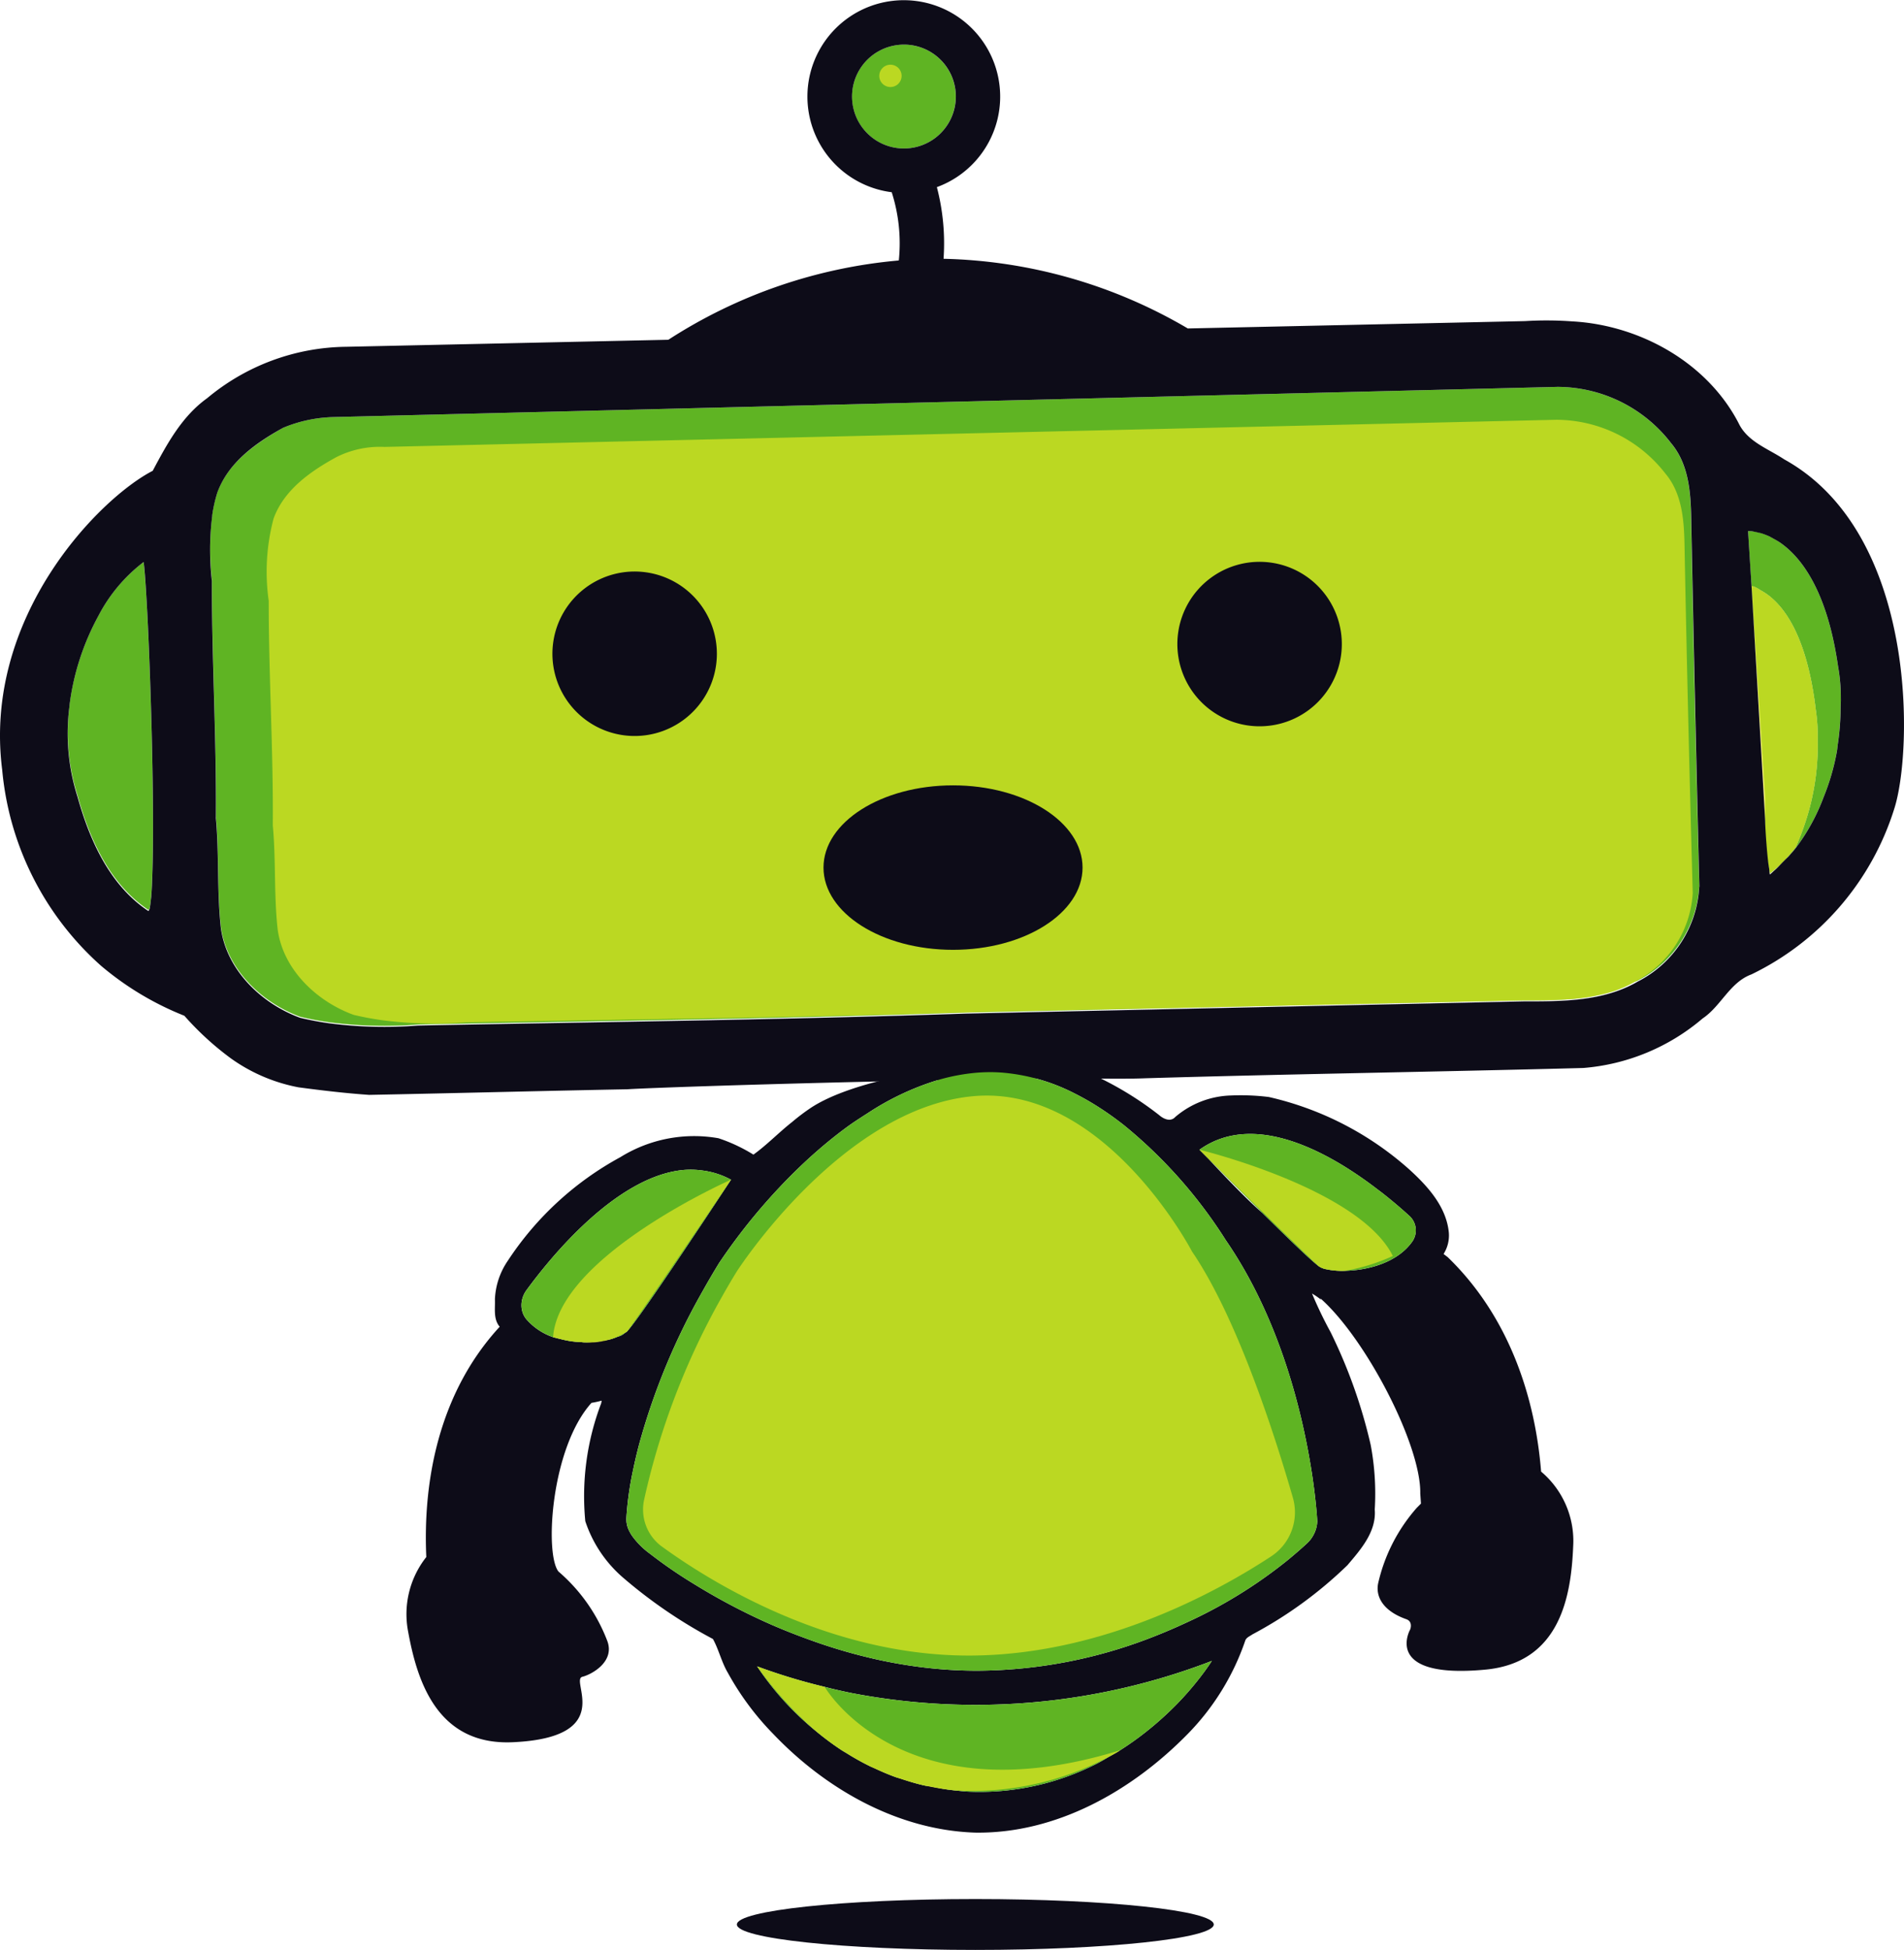 <svg xmlns="http://www.w3.org/2000/svg" width="51.587mm" height="52.823mm" viewBox="0 0 146.23 149.734"><defs><style>.b2bd2e26-b4ef-4ab6-b88c-eb44022c0d26{fill:#5fb423;}.aec5534e-5bff-440a-b144-579c9335ab1f{fill:#f8f022;opacity:0.6;}.a79d56be-b8bb-43d6-8514-fc6b2aa9db37{fill:#0d0c18;}.ef42a2f6-84f0-4b99-983e-58866b133275{fill:none;}</style></defs><g id="a7f81345-e7aa-4d00-bb58-f742ba6c7711" data-name="Ebene 2"><g id="f121383f-dc3d-4655-bbdd-d41b1198f95f" data-name="GRP"><g id="ba385242-10a1-40e4-9b5a-0b39ff773cb4" data-name="ROBOT_EXP_5"><g id="e8269f71-5ee8-4db2-9342-f5a00ae58349" data-name="HEAD_EXP_4"><g id="a4f83fc2-3658-4e09-ae17-d006a5a8883a" data-name="FILLED_HEAD"><path class="b2bd2e26-b4ef-4ab6-b88c-eb44022c0d26" d="M135.557,61.365l0,.019c-.002.354.006.708.003,1.064.003-.387.007-.774.009-1.161L134.538,45.052c.038.012.057.009.099.022.004-.017.007-.035.013-.052a2.883,2.883,0,0,1,.569.306c1.428.762,3.497,2.942,4.234,9.164a13.717,13.717,0,0,1,.15,2.277,18.897,18.897,0,0,1-1.194,7.07c-.143.407-.311.802-.481,1.197l0,.001a12.994,12.994,0,0,1-.873,1.026c.118-.124.254-.233.365-.364.166-.195.341-.381.496-.584a15.293,15.293,0,0,0,2.131-3.886,17.613,17.613,0,0,0,1.019-3.485c.039-.208.054-.44.086-.655a19.219,19.219,0,0,0,.207-2.745c.001-.242.024-.468.016-.718a13.527,13.527,0,0,0-.211-2.455q-.159-1.101-.369-2.051c-.138-.634-.293-1.22-.46-1.762-1.001-3.249-2.444-4.894-3.674-5.726a5.586,5.586,0,0,0-.675-.393c-.031-.019-.067-.031-.099-.049a3.929,3.929,0,0,0-1.353-.396h-.001l-.035-.002c-.131-.012-.231-.013-.231-.013l-.013-.001-.005-.001.277,4.352Z"/><path class="b2bd2e26-b4ef-4ab6-b88c-eb44022c0d26" d="M130.497,68.122c.001-.022.012-.043.011-.065q-.374-14.122-.627-28.249c-.035-1.987-.191-4.145-1.518-5.743l-.002,0a11.043,11.043,0,0,0-8.76-4.357l-94.016,2.32a10.662,10.662,0,0,0-3.843.821c-2.076,1.181-4.217,2.657-5.064,4.993a11.222,11.222,0,0,0-.381,1.683c-.006.039-.003.079-.008.119a20.964,20.964,0,0,0-.012,4.869c-.01,6.072.36,12.138.306,18.211.257,2.816.073,5.653.384,8.465.447,3.236,3.117,5.8,6.084,6.888q1.111.267,2.24.424a32.61,32.61,0,0,0,6.83.171c14.049-.272,28.09-.44,42.126-.918q9.494-.206,18.989-.415c.052-.001.105-.002.159-.003q11.814-.259,23.629-.517c1.102,0,2.231.001,3.352-.076a15.325,15.325,0,0,0,3.296-.548,9.046,9.046,0,0,0,1.826-.775v-.001l.002-.001c.094-.05.199-.069.291-.123A8.685,8.685,0,0,0,130.497,68.122Z"/><path class="b2bd2e26-b4ef-4ab6-b88c-eb44022c0d26" d="M73.371,6.9a3.99,3.99,0,0,0-3.48-3.447h-.001a3.993,3.993,0,0,0-4.423,4.474,3.989,3.989,0,0,0,2.913,3.336A3.986,3.986,0,0,0,73.371,6.9Z"/><path class="b2bd2e26-b4ef-4ab6-b88c-eb44022c0d26" d="M11.617,68.8v0c.002-.023.004-.051.005-.08s.003-.056.004-.08c.018-.254.035-.528.048-.845.004-.082.006-.176.009-.266s.006-.174.009-.262l0-.005.002-.027c.002-.071.004-.147.007-.223.002-.084.006-.165.008-.25,0-.022.001-.044.002-.066.135-4.671-.103-13.562-.375-19.095-.02-.421-.041-.802-.062-1.178-.005-.098-.011-.213-.016-.308-.008-.146-.016-.272-.025-.41-.073-1.209-.144-2.135-.206-2.546v-.001a12.341,12.341,0,0,0-3.466,4.123,19.359,19.359,0,0,0-2.214,6.78c-.007.051-.006.102-.012.152a15.994,15.994,0,0,0,.629,6.893c.92,3.324,2.469,6.797,5.434,8.766l.002-.009.016.011a.664.664,0,0,0,.111-.32c.022-.117.04-.301.059-.475.002-.027.006-.048.009-.076C11.601,68.928,11.611,68.885,11.617,68.8Z"/><path class="b2bd2e26-b4ef-4ab6-b88c-eb44022c0d26" d="M137.927,65.036c.17-.394.338-.79.481-1.197a18.897,18.897,0,0,0,1.194-7.07,13.717,13.717,0,0,0-.15-2.277c-.738-6.222-2.806-8.402-4.234-9.164a2.883,2.883,0,0,0-.569-.306c-.005.017-.008.035-.013.052-.041-.014-.06-.011-.099-.022L135.57,61.286c-.002.387-.006.774-.009,1.161-.001.197.002.395.003.592.001.536.018,1.071.05,1.604a14.749,14.749,0,0,0,.247,1.984c.029.147.042.296.077.442a8.609,8.609,0,0,0,.987-.877c.043-.044.088-.086.131-.13a12.994,12.994,0,0,0,.873-1.026Z"/></g><g id="b2d61dcb-6d32-42fd-ac0b-ad4b6721e871" data-name="HIGLIGHT_HEAD"><path class="aec5534e-5bff-440a-b144-579c9335ab1f" d="M130.005,68.569q-.375-13.375-.633-26.756c-.036-1.883-.188-3.926-1.461-5.441H127.91a10.639,10.639,0,0,0-8.39-4.138L29.531,34.319a7.435,7.435,0,0,0-3.677.773c-2,1.091-4.034,2.511-4.841,4.723a15.891,15.891,0,0,0-.376,6.318c-.002,5.75.359,11.497.314,17.249.249,2.668.077,5.354.378,8.019.431,3.065,2.99,5.497,5.832,6.53.709.17,1.425.303,2.144.405a31.593,31.593,0,0,0,6.538.169c13.448-.24,26.889-.384,40.323-.819q8.535-.172,17.071-.348,11.894-.261,23.789-.52c1.102,0,2.231.001,3.352-.076a15.326,15.326,0,0,0,3.296-.548h0a9.042,9.042,0,0,0,1.826-.775v-.001l.002-.001A8.19,8.19,0,0,0,130.005,68.569Z"/><path class="aec5534e-5bff-440a-b144-579c9335ab1f" d="M137.927,65.036c.17-.394.338-.79.481-1.197a18.897,18.897,0,0,0,1.194-7.07,13.717,13.717,0,0,0-.15-2.277c-.738-6.222-2.806-8.402-4.234-9.164a2.883,2.883,0,0,0-.569-.306c-.005.017-.095-.034-.133-.046,0,0,1.047,17.865,1.048,18.063.001.536.018,1.071.05,1.604a14.749,14.749,0,0,0,.247,1.984c.029.147.042.296.077.442a8.609,8.609,0,0,0,.987-.877c.043-.044.088-.086.131-.13a12.994,12.994,0,0,0,.873-1.026Z"/><path class="aec5534e-5bff-440a-b144-579c9335ab1f" d="M68.487,4.975a.857.857,0,1,0,.752.95A.857.857,0,0,0,68.487,4.975Z"/></g><g id="a9dd2ef8-edd7-4f14-983a-320bb8f17466" data-name="OUTLINE_HEAD"><path id="e522d0d0-ced7-4fee-bb32-a32ffb60f27d" data-name="HEAD" class="a79d56be-b8bb-43d6-8514-fc6b2aa9db37" d="M121.606,82.01a16.103,16.103,0,0,0,9.161-3.805c1.417-.95,2.079-2.763,3.742-3.38a21.124,21.124,0,0,0,10.97-12.71c1.423-4.378,1.857-21.145-8.449-26.841-1.23-.821-2.814-1.346-3.497-2.77-2.428-4.686-7.616-7.548-12.797-7.826a26.982,26.982,0,0,0-3.6-.021l-25.911.565a38.703,38.703,0,0,0-18.759-5.35,17.039,17.039,0,0,0-.513-5.502,7.402,7.402,0,1,0-3.468.391,12.867,12.867,0,0,1,.545,5.24,38.834,38.834,0,0,0-17.701,6.09l-24.747.539a16.924,16.924,0,0,0-10.675,3.951c-1.939,1.388-3.086,3.518-4.178,5.572C7.639,38.258-1.335,47.356.168,59.117a22.906,22.906,0,0,0,7.584,15.038,23.012,23.012,0,0,0,6.405,3.844,22.74,22.74,0,0,0,3.564,3.266,13.118,13.118,0,0,0,5.211,2.231c1.8.24,3.608.454,5.42.58,6.61-.129,13.225-.305,19.842-.431,1.586-.112,15.37-.599,33.508-.871,0,0,4.203.115,6.281.025C99.188,82.468,110.402,82.308,121.606,82.01ZM134.257,40.78s.113.001.244.013l.036.002c.136.015.675.138.753.163v0a5.214,5.214,0,0,1,.601.234c.032.018.54.283.774.442,1.23.832,2.672,2.477,3.673,5.726.167.542.322,1.128.46,1.762q.21.952.369,2.051a13.518,13.518,0,0,1,.211,2.455c.008.249-.015.475-.016.718a19.219,19.219,0,0,1-.207,2.745c-.033.215-.047.447-.086.655A17.613,17.613,0,0,1,140.05,61.23a15.295,15.295,0,0,1-2.131,3.886c-.155.203-.33.389-.496.584-.111.13-.247.239-.365.364-.042.045-.088.086-.131.13-.212.215-.41.443-.642.64-.122.103-.228.22-.357.316l0-.004c-.041-.171-.032-.346-.065-.517-.129-.657-.296-3.052-.296-3.588-.001-.198-1.038-17.909-1.038-17.909l-.277-4.352Zm-64.32-29.413a3.979,3.979,0,0,1-2.948-.797,3.987,3.987,0,0,1,1.924-7.11,4.026,4.026,0,0,1,.982-.007h.001a3.988,3.988,0,0,1,.042,7.914ZM11.589,69.081c-.019.174-.037.358-.059.475l0,.002-.002.006a.861.861,0,0,1-.12.391.142.142,0,0,1-.015-.014l-.005.011c-2.963-1.97-4.513-5.442-5.434-8.766a16.036,16.036,0,0,1-.617-6.972c.006-.05.005-.101.012-.152a19.359,19.359,0,0,1,2.214-6.78,12.34,12.34,0,0,1,3.466-4.123V43.16l.001-.001c.063.41.134,1.337.205,2.546.008.138.016.264.025.41.006.095.011.21.016.308.022.376.043.757.063,1.178.272,5.533.51,14.424.375,19.095-.001.027-.002.052-.002.077l0,.003-.001.024-.003.081c-.006.202-.011.4-.018.584-.003.07-.005.155-.009.233,0,.026-.001.055-.002.078l-.001.005a.095.095,0,0,1,0,.016c-.013.317-.03.593-.048.845-.004.048-.005.115-.009.16C11.612,68.92,11.599,68.981,11.589,69.081Zm62.653,8.751c-14.036.478-28.078.646-42.126.918a32.609,32.609,0,0,1-6.831-.171c-.751-.106-1.5-.246-2.239-.424-2.969-1.088-5.637-3.652-6.084-6.888-.311-2.812-.129-5.65-.385-8.465.055-6.073-.315-12.14-.305-18.211a20.857,20.857,0,0,1,.023-4.948c.005-.039.002-.08.008-.119a11.215,11.215,0,0,1,.382-1.683c.847-2.336,2.973-3.838,5.064-4.993a10.697,10.697,0,0,1,3.843-.821l94.016-2.32a11.043,11.043,0,0,1,8.76,4.357l.002,0c1.327,1.598,1.483,3.756,1.518,5.743q.273,14.125.626,28.249c.001.023-.01.043-.011.065a.038.038,0,0,1,0,.013,8.68,8.68,0,0,1-4.717,7.238c-2.641,1.542-5.805,1.523-8.766,1.523Q95.63,77.364,74.242,77.832Z"/><g id="a22f737f-1512-4264-9c77-acfec9fd2cb6" data-name="FACE"><path class="a79d56be-b8bb-43d6-8514-fc6b2aa9db37" d="M54.996,51.076a6.315,6.315,0,1,1-5.381-7.128A6.316,6.316,0,0,1,54.996,51.076Z"/><path class="a79d56be-b8bb-43d6-8514-fc6b2aa9db37" d="M102.993,50.331a6.315,6.315,0,1,1-5.381-7.128A6.315,6.315,0,0,1,102.993,50.331Z"/><ellipse class="a79d56be-b8bb-43d6-8514-fc6b2aa9db37" cx="73.194" cy="66.622" rx="9.948" ry="6.315"/></g></g></g><g id="bba02396-b0f5-4387-b53e-9c174ca65992" data-name="BODY_COLORED"><path class="ef42a2f6-84f0-4b99-983e-58866b133275" d="M76.907,82.361a12.531,12.531,0,0,0-2.022.024,15.209,15.209,0,0,0-2.679.501,15.216,15.216,0,0,1,2.68-.501A12.55,12.55,0,0,1,76.907,82.361Z"/><path id="ec818864-2296-43ad-924b-917a999a3e19" data-name="OUTLINE_BODY" class="a79d56be-b8bb-43d6-8514-fc6b2aa9db37" d="M118.359,113.003c-.445-5.596-2.398-11.853-7.177-16.471l-.314-.238a2.662,2.662,0,0,0,.407-1.616c-.177-1.994-1.609-3.573-3.023-4.862a24.279,24.279,0,0,0-10.808-5.578,17.567,17.567,0,0,0-2.892-.117,6.87,6.87,0,0,0-4.294,1.656c-.366.4-.904.143-1.239-.153a25.528,25.528,0,0,0-8.654-4.42s-13.17.631-18.083,3.861A15.899,15.899,0,0,0,60.833,86.16c-1.018.8-1.916,1.745-2.969,2.503a12.676,12.676,0,0,0-2.683-1.258,10.735,10.735,0,0,0-7.532,1.451,24.088,24.088,0,0,0-8.655,7.966,5.661,5.661,0,0,0-.984,2.941c.03.692-.13,1.475.326,2.067.011.019.03.031.042.049-4.673,5.069-5.904,11.834-5.638,17.685a7.073,7.073,0,0,0-1.392,5.743c.672,3.67,2.173,8.746,8.04,8.478,8.015-.367,4.342-4.788,5.341-5.026.653-.155,2.521-1.129,1.912-2.751a13.232,13.232,0,0,0-3.75-5.331c-1.076-1.361-.577-9.499,2.536-12.952a6.936,6.936,0,0,0,.78-.17,1.341,1.341,0,0,1-.042.223,20.055,20.055,0,0,0-1.214,9.032,9.759,9.759,0,0,0,2.85,4.292,37.465,37.465,0,0,0,6.954,4.756c.459.834.66,1.784,1.15,2.605a21.478,21.478,0,0,0,3.494,4.701c4.035,4.227,9.545,7.365,15.484,7.562,6.254.095,12.068-3.215,16.344-7.584a19.008,19.008,0,0,0,4.405-7.144c.08-.255.357-.351.555-.493a32.149,32.149,0,0,0,7.297-5.313c1.028-1.209,2.236-2.578,2.099-4.278a20.149,20.149,0,0,0-.313-4.963,39.693,39.693,0,0,0-3.072-8.643,31.794,31.794,0,0,1-1.433-2.978,5.84,5.84,0,0,1,.702.48l-.066-.117c3.507,3.096,7.744,11.276,7.677,14.992l.054.775c-.108.111-.235.241-.317.32a13.161,13.161,0,0,0-2.963,5.767c-.231,1.028.344,2.154,2.155,2.792.532.188.3.781.3.781s-2.189,3.831,5.758,3.092c5.817-.541,6.599-5.747,6.757-9.455A6.966,6.966,0,0,0,118.359,113.003Zm-72.407-9.986a8.491,8.491,0,0,1-1.116.062c-.06-.001-.122-.013-.183-.015-.24-.008-.482-.031-.726-.061a7.031,7.031,0,0,1-.892-.18c-.087-.022-.174-.04-.26-.066-.099-.03-.202-.041-.299-.076a4.767,4.767,0,0,1-2.032-1.355,1.6,1.6,0,0,1-.301-.522,1.75,1.75,0,0,1-.095-.585,1.968,1.968,0,0,1,.38-1.139c1.847-2.527,6.935-8.811,12.134-9.244a6.476,6.476,0,0,1,1.402.049,6.191,6.191,0,0,1,2.177.704s-.425.649-1.082,1.642c-.246.372-.525.793-.826,1.247-2.106,3.173-5.302,7.932-6.076,8.77l-.002.001a1.535,1.535,0,0,1-.145.097,1.598,1.598,0,0,1-.325.217c-.09.043-.219.076-.325.115a4.385,4.385,0,0,1-.434.153c-.202.054-.44.09-.673.128C46.15,102.977,46.062,103.003,45.952,103.017Zm46.046,26.009a24.113,24.113,0,0,1-1.594,1.814,25.017,25.017,0,0,1-2.437,2.186,23.055,23.055,0,0,1-1.942,1.376c-.064.041-.122.083-.187.123-.141.085-.364.212-.642.362-.334.194-.659.393-1.016.572a20.464,20.464,0,0,1-2.112.918,19.755,19.755,0,0,1-7.649,1.205c-.389-.015-.756-.065-1.131-.102-.615-.061-1.194-.175-1.773-.29-.185-.037-.386-.051-.568-.093-.6-.137-1.164-.319-1.723-.505-.142-.047-.298-.079-.438-.128-.563-.203-1.089-.44-1.608-.682-.115-.054-.244-.096-.357-.152a20.066,20.066,0,0,1-1.768-.983c-.144-.09-.298-.174-.438-.266-.549-.361-1.054-.735-1.534-1.113-.143-.112-.28-.225-.416-.337a22.505,22.505,0,0,1-4.514-4.969l0,0a45.245,45.245,0,0,0,5.186,1.573c.254.062.51.132.763.189.468.107.933.213,1.396.303A50.455,50.455,0,0,0,93.072,127.54h0s-.078.122-.202.304C92.695,128.103,92.412,128.504,91.998,129.025Zm8.847-15.283c.272,1.931.326,3.127.326,3.128l-.004-.001-.001,0a2.397,2.397,0,0,1-.349,1.105,2.235,2.235,0,0,1-.374.479c-.609.579-1.528,1.333-1.528,1.333a36.462,36.462,0,0,1-7.878,4.85c-.708.329-1.457.654-2.245.965a37.425,37.425,0,0,1-13.746,2.691h0q-1.321,0-2.605-.101-1.283-.099-2.521-.285c-.825-.123-1.635-.272-2.426-.443a41.499,41.499,0,0,1-5.278-1.531c-1.177-.423-2.302-.871-3.342-1.339a48.454,48.454,0,0,1-5.659-3.011,35.805,35.805,0,0,1-3.29-2.266,6.086,6.086,0,0,1-1.317-1.291,2.672,2.672,0,0,1-.26-.416,1.98,1.98,0,0,1-.242-.871c-.001-.054-.003-.112-.001-.149a24.488,24.488,0,0,1,.508-3.67c.128-.625.289-1.317.489-2.071A50.959,50.959,0,0,1,53.94,99.187q.604-1.084,1.296-2.214a45.623,45.623,0,0,1,5.716-6.911c.019-.019.04-.038.06-.058l.015-.014c.585-.578,1.209-1.157,1.865-1.724s1.346-1.123,2.064-1.654c.545-.404,1.123-.773,1.699-1.141a20.857,20.857,0,0,1,5.551-2.586,15.209,15.209,0,0,1,2.679-.501,12.531,12.531,0,0,1,2.022-.024,14.851,14.851,0,0,1,5.608,1.598c.58.289,1.143.608,1.689.95a24.195,24.195,0,0,1,2.152,1.523,36.67,36.67,0,0,1,7.777,8.787c4.053,5.88,5.788,12.867,6.52,17.281C100.728,112.94,100.791,113.356,100.845,113.742Zm7.653-18.45c-1.146,1.679-3.466,2.259-5.197,2.291a5.936,5.936,0,0,1-1.514-.134,1.512,1.512,0,0,1-.488-.204l-.01-.008c-.137-.1-.35-.281-.613-.517-.712-.639-1.827-1.716-3.019-2.889-.23-.226-.453-.444-.686-.675l-.002-.002C95.775,92.14,93.883,90.14,93.07,89.266c-.093-.1-.162-.175-.225-.244l-.01-.011c-.179-.18-.305-.308-.421-.425-.171-.173-.288-.293-.291-.295l-.003-.003,0,0c3.315-2.37,7.56-.882,10.973,1.182a30.145,30.145,0,0,1,2.64,1.814c.17.129.343.256.502.382.808.637,1.49,1.229,1.971,1.669A1.502,1.502,0,0,1,108.498,95.292Z"/><path id="a9db3171-79e3-42dd-a7c0-68764b39f3a8" data-name="SHADOW_DOWN" class="a79d56be-b8bb-43d6-8514-fc6b2aa9db37" d="M74.907,145.828c-10.114,0-18.313.874-18.313,1.953s8.199,1.953,18.313,1.953,18.312-.875,18.312-1.953S85.021,145.828,74.907,145.828Z"/><g id="bee6b341-c78f-428b-90ea-7d92f44cd0d5" data-name="FILLED"><path class="b2bd2e26-b4ef-4ab6-b88c-eb44022c0d26" d="M94.133,95.218a36.656,36.656,0,0,0-7.776-8.787,24.195,24.195,0,0,0-2.152-1.523c-.546-.342-1.11-.661-1.689-.95a14.851,14.851,0,0,0-5.608-1.598,12.55,12.55,0,0,0-2.022.024,15.216,15.216,0,0,0-2.68.501,20.857,20.857,0,0,0-5.551,2.586c-.577.368-1.154.737-1.699,1.141-.718.532-1.408,1.087-2.064,1.654s-1.28,1.146-1.865,1.724l-.015.014c-.02.019-.041.038-.06.058a45.623,45.623,0,0,0-5.716,6.911q-.693,1.128-1.296,2.214A50.959,50.959,0,0,0,49.103,110.85c-.2.754-.361,1.446-.489,2.071a24.463,24.463,0,0,0-.507,3.67c-.002.036,0,.095.001.149a1.98,1.98,0,0,0,.242.871,2.651,2.651,0,0,0,.26.416,6.085,6.085,0,0,0,1.317,1.291,35.766,35.766,0,0,0,3.29,2.266,48.454,48.454,0,0,0,5.659,3.011c1.04.468,2.164.916,3.342,1.339a41.499,41.499,0,0,0,5.278,1.531c.791.171,1.601.32,2.426.443s1.666.219,2.521.285,1.724.101,2.605.101A37.425,37.425,0,0,0,88.793,125.6c.788-.312,1.537-.636,2.245-.965a36.452,36.452,0,0,0,7.878-4.85s.919-.754,1.528-1.333a2.24,2.24,0,0,0,.374-.478,2.397,2.397,0,0,0,.349-1.105l.001,0v0l.004.002c0-.001-.054-1.197-.326-3.128-.054-.386-.118-.802-.191-1.244C99.922,108.085,98.186,101.098,94.133,95.218Z"/><path class="b2bd2e26-b4ef-4ab6-b88c-eb44022c0d26" d="M65.496,130.028c-.463-.09-.928-.197-1.396-.303-.253-.058-.509-.127-.763-.189a45.245,45.245,0,0,1-5.186-1.573l0,0a22.505,22.505,0,0,0,4.514,4.969c.137.113.274.225.416.337.48.378.985.753,1.534,1.113.14.092.294.176.438.266a20.037,20.037,0,0,0,1.768.983c.113.056.242.098.357.152.519.242,1.046.479,1.608.682.139.05.295.081.438.128.559.186,1.123.368,1.723.505.181.042.382.056.568.093.584.116,1.17.23,1.792.291.37.036.731.086,1.113.1a19.757,19.757,0,0,0,7.648-1.204,20.464,20.464,0,0,0,2.112-.918c.357-.18.682-.379,1.016-.572.278-.149.501-.277.642-.362.065-.04.123-.083.187-.123a23.055,23.055,0,0,0,1.942-1.376,25.017,25.017,0,0,0,2.437-2.186,24.113,24.113,0,0,0,1.594-1.814c.414-.521.697-.922.872-1.181.123-.182.201-.304.201-.304A50.46,50.46,0,0,1,65.496,130.028Z"/><path class="b2bd2e26-b4ef-4ab6-b88c-eb44022c0d26" d="M108.498,95.292a1.502,1.502,0,0,0-.292-1.958c-.481-.441-1.163-1.032-1.971-1.669-.16-.126-.332-.252-.502-.382a30.189,30.189,0,0,0-2.64-1.814c-3.412-2.064-7.658-3.552-10.973-1.182l0,0,.003.003c.002.003.12.122.291.295.116.117.242.245.421.425l.01.011c.25.253.559.566.903.913l.008.008.019.02c.743.749,1.655,1.664,2.6,2.605l.01.01.004.004q.288.287.578.574l.002.002c.233.231.457.449.686.675,1.192,1.173,2.307,2.25,3.019,2.889.263.235.476.417.613.517l.01.008a1.512,1.512,0,0,0,.488.204,5.929,5.929,0,0,0,1.515.133C105.034,97.551,107.353,96.971,108.498,95.292Z"/><path class="b2bd2e26-b4ef-4ab6-b88c-eb44022c0d26" d="M47.361,102.678c.106-.039.235-.072.325-.115a1.598,1.598,0,0,0,.325-.217,1.553,1.553,0,0,0,.147-.099c.774-.839,3.971-5.598,6.077-8.77.301-.453.58-.874.826-1.247.656-.993,1.082-1.642,1.082-1.642a6.191,6.191,0,0,0-2.177-.704,6.476,6.476,0,0,0-1.402-.049c-5.199.433-10.287,6.717-12.134,9.244a1.968,1.968,0,0,0-.38,1.139,1.75,1.75,0,0,0,.095.585,1.6,1.6,0,0,0,.301.522,4.767,4.767,0,0,0,2.032,1.355c.097.035.201.046.299.076.086.026.173.044.26.066a7.031,7.031,0,0,0,.892.18c.244.03.486.053.726.061.06.002.123.015.183.015a8.459,8.459,0,0,0,1.116-.062c.109-.013.198-.04.302-.057.232-.038.47-.074.673-.128A4.385,4.385,0,0,0,47.361,102.678Z"/></g><g id="ae653d46-e871-4c57-bb8a-09abf44b2c49" data-name="HIGLIGHT"><path class="aec5534e-5bff-440a-b144-579c9335ab1f" d="M91.544,96.095s-6.706-12.86-16.823-11.917-18.143,13.47-18.143,13.47Q55.94,98.69,55.382,99.692a56.199,56.199,0,0,0-5.918,15.495,3.518,3.518,0,0,0,1.382,3.581c3.694,2.682,12.787,8.362,23.555,8.362,10.215,0,19.1-4.909,23.217-7.611a4.048,4.048,0,0,0,1.673-4.526C97.966,110.397,95.052,101.238,91.544,96.095Z"/><path class="aec5534e-5bff-440a-b144-579c9335ab1f" d="M42.476,102.681c.097.035.201.046.299.076.086.026.173.044.26.066.246.058.535.121.892.18.244.03.486.053.726.061.06.002.123.015.183.015a5.354,5.354,0,0,0,3.321-.831c1.311-1.742,7.984-11.659,7.984-11.659S42.92,96.434,42.476,102.681Z"/><path class="aec5534e-5bff-440a-b144-579c9335ab1f" d="M106.971,96.446c-2.567-5.181-14.845-8.158-14.849-8.159l0,0c.002.002,7.755,7.692,9.169,8.951l.01.008a1.512,1.512,0,0,0,.488.204,5.929,5.929,0,0,0,1.515.133A14.756,14.756,0,0,0,106.971,96.446Z"/><path class="aec5534e-5bff-440a-b144-579c9335ab1f" d="M63.337,129.535a45.245,45.245,0,0,1-5.186-1.573l0,0a27.462,27.462,0,0,0,4.514,4.969c.137.113.274.225.416.337.51.413,1.022.769,1.534,1.113.14.092.294.176.438.266a19.037,19.037,0,0,0,8.254,2.834,22.286,22.286,0,0,0,12.532-2.957c.065-.04.123-.083.187-.123C69.213,139.596,63.371,129.594,63.337,129.535Z"/></g></g></g></g></g></svg>